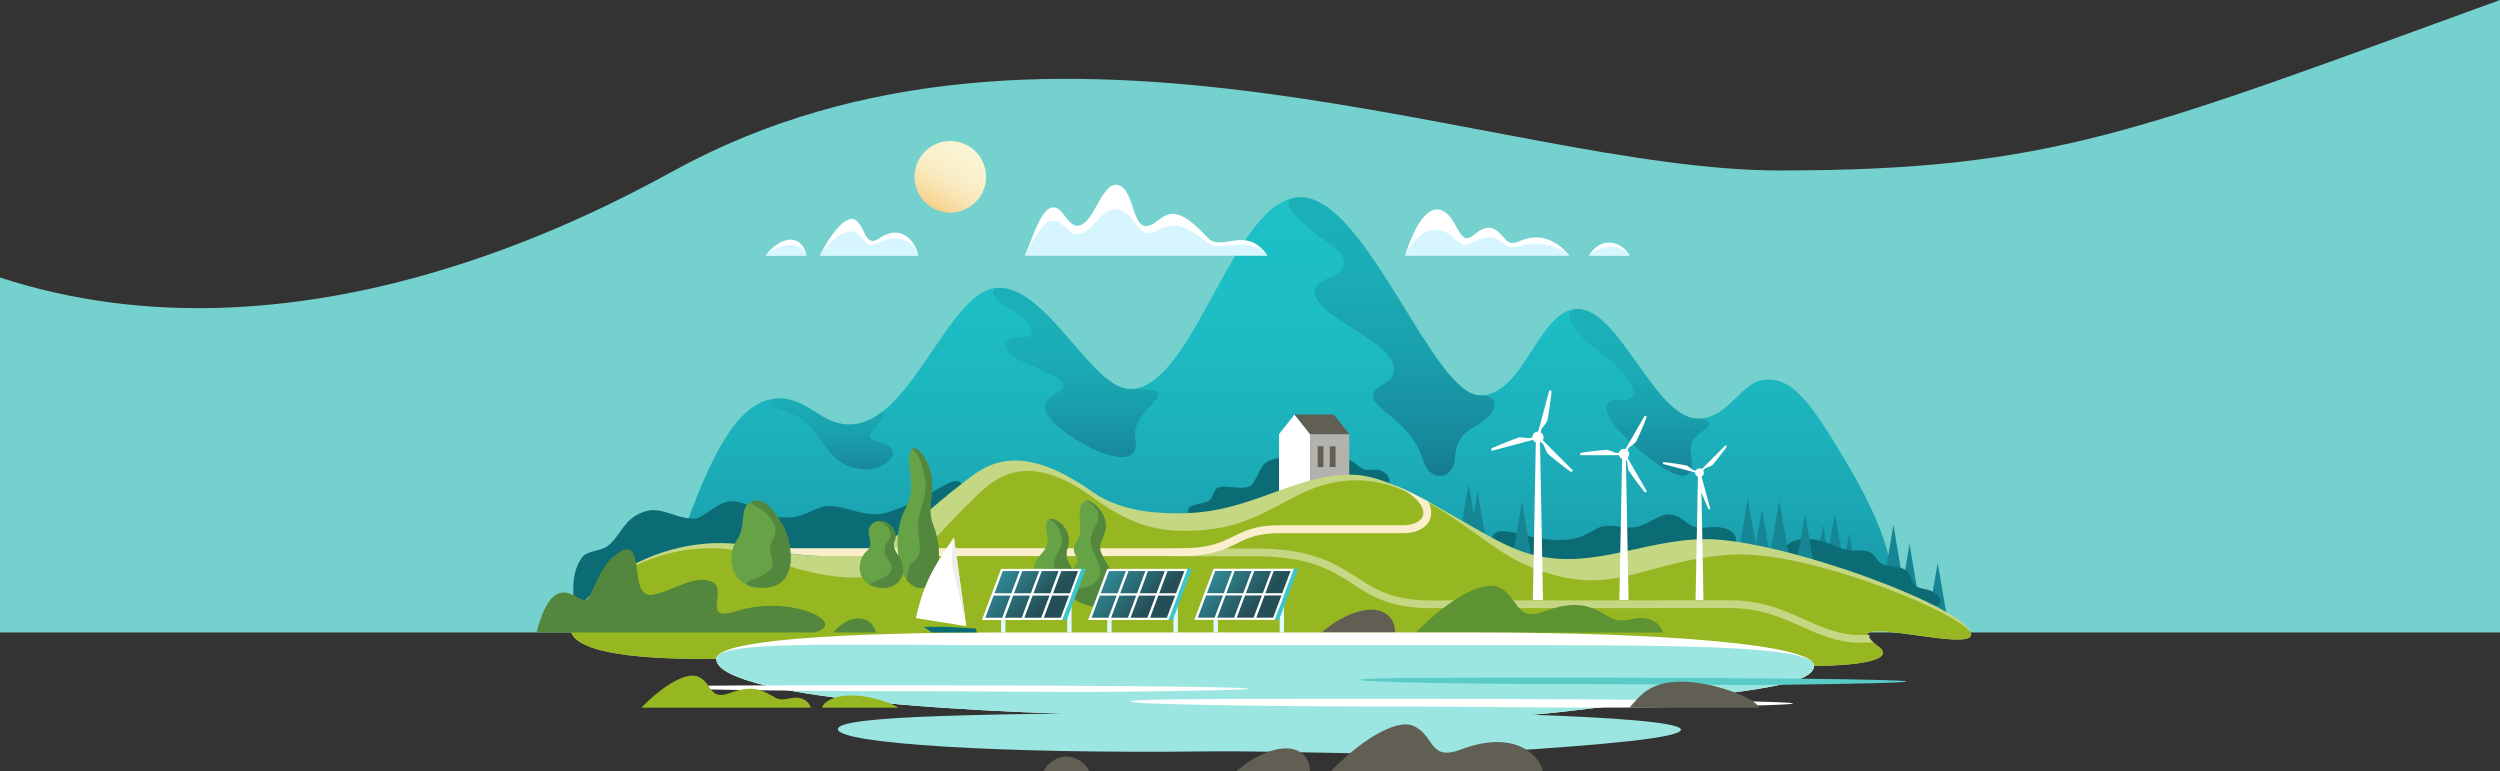 <svg xmlns="http://www.w3.org/2000/svg" xmlns:xlink="http://www.w3.org/1999/xlink" id="&#xD1;&#xEB;&#xEE;&#xE9;_1" x="0px" y="0px" viewBox="0 0 2683.9 827.9" style="enable-background:new 0 0 2683.9 827.9;" xml:space="preserve"><rect x="0" y="0" width="2683.9" height="827.9" fill="#333333" stroke="none"/><style type="text/css">	.st0{fill:#75D1CE;}	.st1{fill:url(#SVGID_1_);}	.st2{fill:#168594;}	.st3{fill:#0C6C75;}	.st4{fill:url(#SVGID_00000034812281112798681870000017390953914102387342_);}	.st5{fill:#FFFFFF;}	.st6{fill:#B3B2AD;}	.st7{fill:#615F54;}	.st8{fill:#D6F5FF;}	.st9{fill:url(#SVGID_00000104684868918159123090000007847794708431533222_);}	.st10{fill:#C4D783;}	.st11{fill:url(#SVGID_00000131366128771708819010000001251719705113206714_);}	.st12{fill:url(#SVGID_00000029741282708655218550000008177356659421688250_);}	.st13{fill:#96B721;}	.st14{fill-rule:evenodd;clip-rule:evenodd;fill:#FFFFFF;}	.st15{fill:#52873D;}	.st16{fill:#5D9333;}	.st17{fill:#9CE6E1;}	.st18{fill:#5ACCC8;}	.st19{fill:none;}	.st20{fill:#FAEECD;}	.st21{fill:#66A347;}	.st22{fill:url(#SVGID_00000016777424887085948410000009581089200516708513_);}	.st23{fill:#E0F8FF;}	.st24{fill:#3AC5D1;}	.st25{fill:url(#SVGID_00000028284197734825209160000007534873720123806359_);}	.st26{fill:url(#SVGID_00000174591822303040338280000008790787290966283944_);}	.st27{fill:url(#SVGID_00000174570265337021561790000017239164518552215969_);}	.st28{fill:url(#SVGID_00000106124889127776335840000017399519228668891534_);}	.st29{fill:url(#SVGID_00000143580215987372283420000001996679847184031875_);}	.st30{fill:url(#SVGID_00000021834327353866137700000015142476986797286831_);}	.st31{fill:url(#SVGID_00000049909156474318829160000017919512321649400484_);}	.st32{fill:url(#SVGID_00000003074272384811253540000018133839899084548537_);}	.st33{fill:url(#SVGID_00000119821293507162935300000007008535076214360238_);}	.st34{fill:url(#SVGID_00000038383401474259240120000015187356637621369260_);}	.st35{fill:url(#SVGID_00000146487910557268428400000007817670680298886563_);}	.st36{fill:url(#SVGID_00000093177188929846692680000011942651683749391005_);}	.st37{fill:url(#SVGID_00000052821500304437834890000018272628246816938931_);}	.st38{fill:url(#SVGID_00000020382892505071025460000003906056230077055913_);}	.st39{fill:url(#SVGID_00000015356522688307735270000006853299328019700394_);}	.st40{fill:url(#SVGID_00000098203060633892331730000016296229983106618500_);}	.st41{fill:url(#SVGID_00000176027801599956821560000011130077951772156863_);}	.st42{fill:url(#SVGID_00000103950143134289161880000001592850251281982090_);}	.st43{fill:url(#SVGID_00000170977757650626832930000001012537472676503975_);}	.st44{fill:url(#SVGID_00000034782911087258823100000013735315478196325278_);}	.st45{fill:url(#SVGID_00000146491912474560846580000007122486618674170285_);}	.st46{fill:url(#SVGID_00000119807157730536468020000017601370517724062607_);}	.st47{fill:url(#SVGID_00000114785445580415948380000002791869844164010625_);}	.st48{fill:url(#SVGID_00000141421048550143700390000008525639431902102162_);}	.st49{fill:#EDEDED;}</style><path class="st0" d="M1910.2,183c-299,0-781.4-221.3-1186.3,0C634.1,232.1,317.1,401.4,0,297.9V679h2683.9V0 C2295.8,141,2202.2,183,1910.2,183z"></path><linearGradient id="SVGID_1_" gradientUnits="userSpaceOnUse" x1="1376.688" y1="669.03" x2="1376.688" y2="211.833">	<stop offset="0" style="stop-color:#1991A3"></stop>	<stop offset="0.123" style="stop-color:#1A9CAB"></stop>	<stop offset="0.421" style="stop-color:#1CB0BB"></stop>	<stop offset="0.716" style="stop-color:#1DBDC4"></stop>	<stop offset="1" style="stop-color:#1DC1C7"></stop></linearGradient><path class="st1" d="M1693.6,331.8c-42,0-57,92.7-104.7,92.7c-50.7,0-122.2-212.7-192.5-212.7c-72.9,0-113.9,205.9-183.5,205.9 c-40.4,0-88-108.7-140.8-108.7c-53.6,0-93.1,146.8-160.3,146.8c-30.6,0-43.9-28-75.5-28c-43.6,0-73.8,60.6-106.2,154.4 c-22.9,66.3,19.2,86.8,84,86.8c84,0,889.3-3,1060.3-3c107.8,0,161.5-23,154.6-61.5c-6.6-36.9-30.6-80.6-44.4-104.1 c-39.4-67.2-59-93-86.4-93c-30.3,0-40.2,42-75.6,42C1776.6,449.4,1738.8,331.8,1693.6,331.8z"></path><polygon class="st2" points="2032.7,563.1 2022.2,625.9 2043.1,625.9 "></polygon><polygon class="st2" points="1957.2,563.5 1947.5,618.9 1966.8,618.9 "></polygon><polygon class="st2" points="2050,583.8 2039.5,646.6 2060.5,646.6 "></polygon><polygon class="st2" points="2080.2,604.5 2070.5,660 2089.8,660 "></polygon><polygon class="st2" points="1969.8,552.2 1957.2,622.1 1982.4,622.1 "></polygon><polygon class="st2" points="1985.2,572 1975.5,627.5 1994.8,627.5 "></polygon><polygon class="st2" points="1576.6,520.2 1567.8,571.3 1585.5,571.3 "></polygon><polygon class="st2" points="1586.3,528.1 1576.6,583.6 1595.9,583.6 "></polygon><polygon class="st2" points="1876.4,535.7 1866.7,591.2 1886,591.2 "></polygon><polygon class="st2" points="1891.6,547.1 1881.9,602.5 1901.2,602.5 "></polygon><path class="st3" d="M2078.2,650.8c-9.6,2.6-30.1-6-68-20.6c-37.9-14.6-99.9-23.9-95.9-38.5c2.7-9.6,20.5-21.6,57.7-4.7 c12.3,5.6,23.8,3.7,28.1,4.1c15.2,1.7,13.2,11.5,20.2,14.2c11.7,4.5,18.8,2.3,24.9,6.4c9.7,6.4,3.5,17.8,20.4,20.5 C2082,634.9,2088.7,647.9,2078.2,650.8z"></path><path class="st3" d="M1863.8,581.5c-0.9,12-37.8,7.9-65.2,11.8c-20.8,3-76.9,20.7-105.6,18.8c-59.1-3.9-95.8-24.1-91.3-35.1 c7.8-18.8,42.5,8,84.7,1.8c17.8-2.6,24.8-11.7,34.1-13.7c13.4-2.8,24.2,3.8,38.8,0c8.2-2.2,25.2-13.9,32.7-12.9 c19.7,2.4,17.4,16.5,39.7,14.1C1857.6,563.5,1864.4,573.2,1863.8,581.5z"></path><polygon class="st2" points="1633.9,538.7 1624.5,594.1 1643.3,594.1 "></polygon><polygon class="st2" points="1910.2,537.8 1900.5,593.3 1919.8,593.3 "></polygon><polygon class="st2" points="1937.9,552.2 1928.2,607.7 1947.5,607.7 "></polygon><linearGradient id="SVGID_00000182506110335273952400000002687791084995936151_" gradientUnits="userSpaceOnUse" x1="1493.998" y1="521.173" x2="1493.998" y2="222.033">	<stop offset="0" style="stop-color:#15788F"></stop>	<stop offset="0.19" style="stop-color:#178B9D"></stop>	<stop offset="0.465" style="stop-color:#199FAC"></stop>	<stop offset="0.737" style="stop-color:#1BACB5"></stop>	<stop offset="1" style="stop-color:#1BB0B8"></stop></linearGradient><path style="fill:url(#SVGID_00000182506110335273952400000002687791084995936151_);" d="M1588.9,424.6 c-50.7,0-122.2-212.7-192.5-212.7c-34.1,0,5.5,31.8,37.5,55.2c13.4,9.8,12.4,24.9-6.8,31.2c-25,8.2-18.8,25.8,9.5,44 c32.4,20.8,62.3,38,59.9,55.6c-2.4,17.2-21.1,12.8-22.3,27.6c-1.1,13.6,40.3,26.4,53.2,67.6c8.4,26.9,33,20.8,34.4,0 c0.9-13.5,3.8-25.7,22.7-36C1606.3,445.1,1614.3,424.6,1588.9,424.6z"></path><path class="st3" d="M1491.6,518.6c-2.3,9.3-28.6-0.9-62,2.7c-32.8,3.6-52.7,17.9-81.6,25.4c-33.3,8.6-71.9,13.2-72.8,4.1 c-1-10.4,12.5-8.5,21.5-12.5c6.7-3,4.7-14,13-15.4c9.8-1.8,25.1,3.6,32.6-1.4c7.1-4.7,9.5-21.2,18.3-25.9c16.6-8.9,29.7,0.8,40.2,1 c17.3,0.5,31.1-6.7,45.4-3.5c8.1,1.8,12.7,9.4,19.3,11.1c4.5,1.2,10.3-1,16,0.6C1488.2,506.6,1492.9,513.3,1491.6,518.6z"></path><g>	<polygon class="st5" points="1406.5,529.9 1373.1,529.9 1373.1,466.1 1389.8,445 1406.5,466.1  "></polygon>	<rect x="1406.5" y="466.1" class="st6" width="42" height="63.8"></rect>	<polygon class="st7" points="1389.8,445 1431.8,445 1448.6,466.1 1406.5,466.1  "></polygon>	<rect x="1414.6" y="479.1" class="st7" width="6.2" height="22.3"></rect>	<rect x="1427.6" y="479.1" class="st7" width="6.2" height="22.3"></rect></g><path class="st5" d="M1684.8,274.3c-6.3-7.9-19.7-20.1-36.9-19.4c-14.1,0.6-17.8,6.6-25.3,5.9c-10.5-1-15.6-30-40.8-8.3 c-14.4,12.4-16.2-13.5-29.2-23.8c-19.7-15.6-35.9,19.3-44.1,45.5H1684.8z"></path><path class="st8" d="M1684.8,274.3c-6.3-5.2-19.7-13.3-36.9-12.8c-14.1,0.4-17.8,4.4-25.3,3.9c-10.5-0.6-15.6-19.8-40.8-5.5 c-14.4,8.2-16.2-3.6-29.2-10.3c-19.7-10.3-35.9,7.4-44.1,24.7H1684.8z"></path><linearGradient id="SVGID_00000039107332216357224190000011312219844027206308_" gradientUnits="userSpaceOnUse" x1="1759.644" y1="528.434" x2="1759.644" y2="349.433">	<stop offset="0" style="stop-color:#15788F"></stop>	<stop offset="0.19" style="stop-color:#178B9D"></stop>	<stop offset="0.465" style="stop-color:#199FAC"></stop>	<stop offset="0.737" style="stop-color:#1BACB5"></stop>	<stop offset="1" style="stop-color:#1BB0B8"></stop></linearGradient><path style="fill:url(#SVGID_00000039107332216357224190000011312219844027206308_);" d="M1693.6,331.8c-18.8,0-5.6,24.4,18.5,42 c39.4,28.8,55.2,57.2,28.9,55.6c-39.6-2.3-0.4,40.4,32.8,64.9c38.1,28,45.9,17.2,41.4-8.8c-2.3-13.3,9.2-20.1,15.7-24.9 c6.2-4.6,5.7-11.2-8.3-11.2C1776.6,449.4,1738.8,331.8,1693.6,331.8z"></path><path class="st5" d="M1360.6,274.3c-22.5-33.4-49.3-3.1-64-19c-31.6-34.2-41.5-27.8-55.5-17.2c-27.3,20.9-20.6-34.2-40.7-39.4 c-15.7-4.1-24.1,32.7-37.3,41.4c-17,11.2-20.4-22.7-35.7-16.7c-11.7,4.6-22.1,40.7-27,50.8H1360.6z"></path><path class="st5" d="M985.7,274.3c-0.9-8.5-14-37.1-42.2-18.2c-15.1,10.1-13.7-11.7-24.9-19.8c-10-7.2-27.7,16.1-38.4,38H985.7z"></path><path class="st3" d="M1032.4,519.4c8.7,10.7-48.3,66.6-105.3,82.7c-44.4,12.5-104.1,2.4-143.1,2.4c-89.1,0-162.4,74.2-165.9,54.9 c-3.6-20-5.5-45.6,7.3-61.6c5.3-6.6,19.2-6,26.8-11.5c11.3-8.1,15.8-23.8,29.8-32.5c24.6-15.3,39.2,3,62.7,3 c9.7,0,21-13.4,33.3-17.4c20.4-6.6,39.9,14.5,57,15.8c22.2,1.7,25.2-2,43.4-9.6c22-9.2,47.2,12.6,73.2,4.8 C1002.1,535.3,1022.4,507.2,1032.4,519.4z"></path><path class="st10" d="M1831.5,578.8c82.2,0,284.6,74.7,284.6,102.5c0,20.2-153.8-26.6-99.8,12.6c18.8,13.7-16.4,20.9-68.9,20.9 c-217.5,0-978.7-7.3-1178.5-7.3c-40.8,0-156.6,0.6-156.6-33.6c0-29.4,92.5-111.6,203.2-86c128.7,29.8,152-19.2,216.8-68.4 c22.2-16.9,56.4-50.8,140.2,8.3c33.7,23.8,77.1,23.2,95,23.2c74.6,0,119.6-41.4,183.2-41.4c51.2,0,128.1,60.4,176.7,80 C1700.2,618.6,1759.2,578.8,1831.5,578.8z"></path><linearGradient id="SVGID_00000127017952163628463340000011238391776463911596_" gradientUnits="userSpaceOnUse" x1="1154.914" y1="518.292" x2="1154.914" y2="336.63">	<stop offset="0" style="stop-color:#15788F"></stop>	<stop offset="0.19" style="stop-color:#178B9D"></stop>	<stop offset="0.465" style="stop-color:#199FAC"></stop>	<stop offset="0.737" style="stop-color:#1BACB5"></stop>	<stop offset="1" style="stop-color:#1BB0B8"></stop></linearGradient><path style="fill:url(#SVGID_00000127017952163628463340000011238391776463911596_);" d="M1213,417.7c-40.4,0-88-108.7-140.8-108.7 c-11.1,0-7.3,10.7,9.3,20.6c21.6,12.8,39.1,32.6,12.8,32.6c-20.8,0-15.1,15.2-5.8,20.8c21.9,13.3,55.9,21.2,53,32.5 c-2.2,8.7-37.2,12.3-8.2,39.9c28.2,26.8,92.5,54.9,85.6,16.3C1212.2,434.9,1282.6,417.7,1213,417.7z"></path><linearGradient id="SVGID_00000152227503080509479290000005436669523863300528_" gradientUnits="userSpaceOnUse" x1="892.522" y1="522.757" x2="892.522" y2="403.067">	<stop offset="0" style="stop-color:#15788F"></stop>	<stop offset="0.19" style="stop-color:#178B9D"></stop>	<stop offset="0.465" style="stop-color:#199FAC"></stop>	<stop offset="0.737" style="stop-color:#1BACB5"></stop>	<stop offset="1" style="stop-color:#1BB0B8"></stop></linearGradient><path style="fill:url(#SVGID_00000152227503080509479290000005436669523863300528_);" d="M922.2,503.4c-26.7-4.5-32.9-21-49.9-42.6 c-21.5-27.3-57.2-18.6-42.2-32.6c2.1-0.3,4.2-0.4,6.3-0.4c31.6,0,44.9,28,75.5,28c12.6,0,24.2-5.2,35.1-13.5c0,0,0,0,0,0 c13.1,3.8-28.1,26.6-6.4,31.2C978.1,481.2,949.4,508,922.2,503.4z"></path><path class="st8" d="M1360.6,274.3c-22.5-24.2-49.3-2.2-64-13.8c-31.6-24.8-41.2-19.6-55.5-12.4c-21.2,10.7-20.6-19.4-40.7-23.2 c-15.7-3-24.1,18.4-37.3,24.7c-17,8.1-20.4-16.5-35.7-12.1c-11.7,3.3-22.1,29.5-27,36.8H1360.6z"></path><path class="st8" d="M985.7,274.3c-0.9-6.3-14-27.8-42.2-13.6c-15.1,7.6-13.7-5-24.9-11.1c-10-5.4-27.7,8.3-38.4,24.7H985.7z"></path><path class="st5" d="M865.7,274.3c-1.1-8.4-7.1-17-17-17c-9.9,0-20.8,8.6-26.6,17H865.7z"></path><path class="st8" d="M865.7,274.3c-1.1-5.5-7.1-11.2-17-11.2c-9.9,0-20.8,5.6-26.6,11.2H865.7z"></path><path class="st5" d="M1419.1,698c0,0.9-38.6,1.6-95.2,2.3c-45.2,0.5-103.5-0.4-149.7-0.4c-104,0-188.4-1.3-188.4-3 c0-1.7,84.7-1.5,188.7-1.5C1278.6,695.3,1419.1,696.3,1419.1,698z"></path><path class="st5" d="M1749.4,274.3c-3.5-6.9-12-13.9-21.8-13.9s-18.2,7-21.5,13.9H1749.4z"></path><path class="st8" d="M1749.4,274.3c-2.7-4.5-10.3-9.2-20.1-9.2c-9.8,0-19,4.6-23.2,9.2H1749.4z"></path><path class="st13" d="M1860,595.4c84.3-4.9,256.1,67.7,256.1,85.8c0,20.2-153.8-26.6-99.8,12.6c18.8,13.7-16.4,20.9-68.9,20.9 c-217.5,0-978.7-7.3-1178.5-7.3c-40.8,0-156.6,0.6-156.6-33.6c0-29.4,99.5-114.1,206.3-75.3c147.4,53.6,163.8-3.1,222.8-59.4 c20.2-19.3,54.3-62.2,132.8-4.4c45.6,33.6,78.3,37.4,116.5,34.4c74.3-5.8,97.3-51,160.9-53.4c72.7-2.7,134.7,67,182.3,88.8 C1729.4,648.3,1760.7,601.2,1860,595.4z"></path><path class="st14" d="M1602.4,483.8l43.3-11.6c0.7,1.3,1.8,2.2,3.1,2.8l-3.2,169.3h10.9l-3.2-169.3c0.3-0.1,0.7-0.3,1-0.5l2.7,2.7 c1.5,3,3.1,8.3,4.8,10c1.8,1.8,16.3,13.5,23.5,18.6c1.1,0.8,2.1,1,2.6,0.4c0.5-0.5,0.5-1.4,0-1.9l-31.7-31.7c0.6-0.9,0.9-2,0.9-3.2 c0-2.3-1.3-4.3-3.2-5.3l1-3.6c1.9-2.8,5.7-6.9,6.3-9.2c0.7-2.5,3.5-20.8,4.4-29.7c0.1-1.4-0.2-2.3-1-2.5c-0.7-0.2-1.4,0.2-1.6,0.9 l-11.6,43.3c-0.1,0-0.1,0-0.2,0c-3.3,0-6,2.7-6,6c0,0.1,0,0.1,0,0.2l-3.6,1c-3.4-0.2-8.8-1.5-11.1-0.8c-2.5,0.7-19.8,7.4-27.9,11 c-1.3,0.6-1.9,1.3-1.7,2.1C1601,483.6,1601.7,484,1602.4,483.8z"></path><path class="st14" d="M1697.3,488.7h40.8c0.4,1.8,1.6,3.2,3.3,3.9l-2.9,151.7h9.9l-2.9-150.8l1.3,2.2c0.6,3,0.8,8.1,1.9,9.9 c1.2,2,11.1,15.6,16.3,21.9c0.8,1,1.6,1.3,2.2,1c0.6-0.3,0.8-1.1,0.4-1.7l-20.4-35.3c1.1-1,1.8-2.4,1.8-4c0-1.6-0.7-3-1.8-4l1.7-3 c2.3-2,6.6-4.7,7.7-6.6c1.2-2,8-17.5,10.8-25c0.4-1.2,0.4-2-0.3-2.4c-0.6-0.3-1.3-0.1-1.7,0.4l-20.4,35.3c-0.5-0.2-1-0.3-1.6-0.3 c-2.6,0-4.8,1.8-5.3,4.3h-3.4c-2.9-1-7.4-3.3-9.5-3.3c-2.4,0-19.1,1.8-27.1,3.1c-1.2,0.2-1.9,0.7-1.9,1.4 C1696.1,488.2,1696.6,488.7,1697.3,488.7z"></path><path class="st14" d="M1785.8,498.2l34,9c0,0.1,0,0.1,0,0.2c0,2,1.2,3.7,3,4.4l-2.5,132.6h8.5l-2.2-115.9c1.9,5.1,5,12.7,7,17.1 c0.5,1,1,1.5,1.6,1.3c0.6-0.2,0.9-0.7,0.7-1.3l-9.2-34c1.5-0.8,2.5-2.3,2.5-4.1c0-0.9-0.3-1.8-0.7-2.5l2.1-2.1 c2.4-1.2,6.5-2.5,7.9-3.8c1.4-1.4,10.5-12.8,14.6-18.5c0.6-0.9,0.7-1.6,0.3-2c-0.4-0.4-1.1-0.4-1.5,0l-24.8,24.9 c-0.7-0.5-1.6-0.7-2.5-0.7c-1.8,0-3.4,1-4.2,2.5l-2.9-0.8c-2.2-1.4-5.4-4.4-7.2-4.9c-2-0.5-16.3-2.7-23.3-3.4 c-1.1-0.1-1.8,0.2-1.9,0.8C1784.9,497.4,1785.2,498,1785.8,498.2z"></path><path class="st15" d="M874.3,679c38.1-10.1-25.9-41.2-83.2-23c-45.5,14.4,1.1-33.1-37.1-33.5c-15.6-0.2-31.6,10.9-51.9,15.8 c-30.6,7.4-5.2-69.9-41-42.9c-15.8,11.9-21.5,32.8-29.2,46.4c-7.9,14-35.5-40.6-55.9,37.2H874.3z"></path><path class="st15" d="M940.6,679c-1.7-7.5-8.5-15.1-18.9-15.1c-10.4,0-21.3,7.6-26.9,15.1H940.6z"></path><g>	<path class="st10" d="M2011.3,689.9c-3.8,0-10,0-14.8,0c-24,0-42.7-8.4-62.5-17.3c-21.7-9.7-44.2-19.8-76.1-19.8  c-140.4,0-303.4,0.1-321.6,0.1h-0.5c-43.3,0-63-12.7-83.8-26.1c-22.6-14.6-46-29.6-104.2-29.6h-88.5v-8.4h88.5  c60.7,0,86.3,16.5,108.8,31c19.8,12.8,38.5,24.8,79.2,24.8h0.5c18.1,0,181.2-0.1,321.6-0.1c33.7,0,58,10.9,79.5,20.6  c19,8.5,36.9,16.6,59.1,16.6h10.9C2005.9,683.1,2006.9,685.8,2011.3,689.9z"></path></g><path class="st16" d="M1785.2,679c-0.1-2.1-4.2-12.6-17.8-15.1c-13.1-2.5-24.9,6.2-37.2-0.2c-14.6-7.5-30.7-23-70.7-7.8 c-34.1,12.9-27.6-15-50.5-25.3c-20.5-9.2-62.2,20.5-88.8,48.5H1785.2z"></path><path class="st7" d="M1497.7,679c0.5-12.1-7.8-24.5-25.6-24.5c-17.8,0-40,12.4-53.1,24.5H1497.7z"></path><path class="st5" d="M1947.5,714.7c0,26-114.6,30.5-263.4,48.7c-118.9,14.5-264.9,5.2-386.5,5.2c-273.9,0-528.6-21.6-528.6-61.2 c0-19.8,128.1-28.4,307.8-28.4c68.8,0,402,0,507,0C1784,679,1947.5,691.8,1947.5,714.7z"></path><path class="st17" d="M1804.6,783.3c0.1,8.7-80.5,16.2-198.5,23.7c-94.3,5.9-216.3-1.4-312.8-0.3c-217.3,2.5-393.6-8.2-393.8-23.9 c-0.2-15.7,176.7-16.1,394-18.6C1510.9,761.6,1804.4,767.6,1804.6,783.3z"></path><path class="st17" d="M1947.5,714.7c0,26-114.6,30.5-263.4,48.7c-118.9,14.5-264.9,5.2-386.5,5.2c-273.9,0-528.6-21.6-528.6-61.2 c0-19.8,128.1-14.8,307.8-14.8c68.8,0,402,0,507,0C1784,692.6,1947.5,691.8,1947.5,714.7z"></path><path class="st7" d="M1656.1,827.9c-0.7-10.8-24.2-47.3-88-23.2c-34.1,12.9-27.6-15-50.5-25.3c-20.5-9.2-62.2,20.5-88.8,48.5H1656.1 z"></path><path class="st7" d="M1406.2,827.9c0.5-12.1-7.8-24.5-25.6-24.5c-17.8,0-40,12.4-53.1,24.5H1406.2z"></path><path class="st5" d="M1924.9,755.2c0,1.7-63.4,3-156.3,4.2c-74.2,1-170.1-0.8-245.9-0.8c-170.9,0-309.4-2.5-309.4-5.6 c0-3.1,139.1-2.8,310-2.8S1924.9,752.2,1924.9,755.2z"></path><path class="st7" d="M1169.6,827.9c-3.9-7.8-13.5-15.7-24.7-15.7c-11.2,0-20.8,7.9-24.7,15.7H1169.6z"></path><path class="st5" d="M1340,739.4c0,1.3-55.7,2.3-137.4,3.2c-65.2,0.7-149.5-0.6-216.2-0.6c-150.2,0-272-1.9-272-4.2 c0-2.3,122.3-2.1,272.5-2.1S1340,737.1,1340,739.4z"></path><path class="st18" d="M2046.8,731.6c0,1.4-52.3,2.5-128.9,3.5c-61.2,0.8-140.2-0.6-202.8-0.6c-140.9,0-255.2-2.1-255.2-4.7 c0-2.6,114.7-2.3,255.6-2.3S2046.8,729.1,2046.8,731.6z"></path><path class="st7" d="M1888.5,759.7c-4-10.5-49.6-27.9-83.2-27.9c-33.6,0-44,14.1-55.9,27.9H1888.5z"></path><path class="st13" d="M870.4,759.7c-0.1-1.4-2.9-8.6-12.2-10.4c-9-1.7-17.1,4.2-25.5-0.1c-10-5.2-21.1-15.8-48.5-5.4 c-23.4,8.9-18.9-10.3-34.7-17.4c-14.1-6.3-42.7,14.1-60.9,33.3H870.4z"></path><polygon class="st19" points="1087.7,637.2 1169.8,637.2 1138.3,611.6 1119.2,662.9 "></polygon><path class="st20" d="M1533.2,538.3c-11.8-6.4-23.3-12.2-34.7-17l-0.2,0.3c24,10.9,31.1,23.9,29.6,31c-1.4,6.7-10.1,11.3-21.1,11.3 h-133.8c-24.6,0-37,6.1-49,12c-12.7,6.2-25.8,12.7-55.4,12.7h-0.8c-10.3,0-125.7-0.1-238.4-0.1c-34.1,0-67.9,0-98.6,0h-55.1 c-20.8,0-38.1,0-50.2,0c-0.9,0-3.4,0-7,0c24.8,5.6,45.6,8.2,63.5,8.4c110.4,0,285.4,0.1,385.7,0.1h0.8c31.5,0,45.6-6.9,59.1-13.5 c11.6-5.7,22.6-11.1,45.3-11.1h133.8c15.2,0,27.5-7.1,29.3-18C1537,549.9,1536.6,544.5,1533.2,538.3z"></path><g>	<path class="st21" d="M1147.7,604.6c-3.2-4.9-3.4-10-1.9-15c2.6-8.9,3.1-17.8-6-26.7c-4.6-4.6-12.4-9-16-3  c-2.3,3.8,1,13.7,0.9,20.9c-0.1,6.5-5,11.9-8.2,15.5c-11.5,12.9-11.2,43.1,13.1,47.2C1145.3,646.1,1162.5,627.6,1147.7,604.6z"></path>	<path class="st15" d="M1147.7,604.6c-3.2-4.9-3.4-10-1.9-15c2.6-8.9,3.1-17.8-6-26.7c-3.9-3.8-9.9-7.5-13.9-5.1  c7.8,1.8,12.5,11.3,14.3,20.6c1.3,6.8-5.5,14.8-8.1,22.9c-3.3,10.2,7.5,21.6-6.6,26.2c-4.3,1.4-6.7,6.2-6.9,11.4  c2.9,2.2,6.6,3.9,11,4.6C1145.3,646.1,1162.5,627.6,1147.7,604.6z"></path></g><g>	<path class="st21" d="M1187.1,567c1.9-16.8-15.9-31.3-21.2-29.4c-7.5,2.7-7.3,13-6.6,23.5c0.4,5.4,1.3,10.2-0.9,15.2  c-2,4.5-5.5,8.5-5.6,13.8c-0.1,4.7,5.4,9.6,3.1,14c-1.9,3.7-6.2,9.2-8.2,13.2c-3.5,7.4-4.6,15.7,2,22.5c12.4,12.8,44.2,18.5,47-2.9  c1.5-11.8-3.7-24.1-9.9-34.5c-2.9-4.9-6.4-10.1-5.9-15.8C1181.6,580.2,1186.4,573.2,1187.1,567z"></path>	<path class="st15" d="M1186.9,602.5c-3-4.9-6.4-10.1-5.9-15.8c0.6-6.4,5.4-13.5,6.1-19.7c1.9-16.8-15.7-31.1-21.1-29.4  c4.6,1.8,17.4,9.7,12,23.2c-2,5.1-5.2,8.1-6.9,17.4c-2.4,12.6,14.7,27.9,9.1,41.2c-6.8,16.2-33.2,8.7-30.4,20.5  c12.4,12.8,44.2,18.5,47-2.9C1198.3,625.2,1193.1,612.9,1186.9,602.5z"></path></g><g>	<path class="st21" d="M1001.8,563.6c-3.3-8.5-3.6-17.2-2.3-25.9c2.3-15.4,2.6-30.8-6.7-46.2c-4.8-7.9-12.7-15.6-16.1-5.1  c-2.2,6.6,1.4,23.7,1.5,36.1c0.1,11.2-4.6,20.6-7.8,26.8c-11.2,22.4-10,74.6,14.4,81.6C1000.6,635.5,1017.3,603.5,1001.8,563.6z"></path>	<path class="st15" d="M1001.8,563.6c-3.3-8.5-3.6-17.2-2.3-25.9c2.3-15.4,2.6-30.8-6.7-46.2c-4-6.6-10.2-13.1-14.1-8.9  c7.9,3.2,12.8,19.5,14.9,35.6c1.5,11.8-5.1,25.6-7.5,39.7c-3,17.6,8.1,37.4-5.8,45.3c-4.3,2.4-6.5,10.7-6.6,19.7  c3,3.9,6.7,6.7,11.1,8C1000.6,635.5,1017.3,603.5,1001.8,563.6z"></path></g><path class="st13" d="M964.7,759.7c-11.3-6.5-32.1-13.1-50.7-13.1c-18.6,0-29.7,6.6-31.5,13.1H964.7z"></path><linearGradient id="SVGID_00000130620406506799915590000002125067292925017482_" gradientUnits="userSpaceOnUse" x1="7835.364" y1="156.572" x2="7873.769" y2="223.09" gradientTransform="matrix(-1 0 0 1 8874.76 0)">	<stop offset="0" style="stop-color:#FAF4D2"></stop>	<stop offset="0.271" style="stop-color:#FAF2CF"></stop>	<stop offset="0.489" style="stop-color:#F9EDC5"></stop>	<stop offset="0.688" style="stop-color:#F9E5B4"></stop>	<stop offset="0.875" style="stop-color:#F8D99C"></stop>	<stop offset="1" style="stop-color:#F7CF88"></stop></linearGradient><circle style="fill:url(#SVGID_00000130620406506799915590000002125067292925017482_);" cx="1020.2" cy="189.8" r="38.4"></circle><g>	<path class="st21" d="M963.1,594.5c-3.4-4.6-4.7-9.7-2.6-14.1c5.9-12.3-14.9-30.4-26.3-15.8c-5.8,7.5,5.6,19.1-3.3,26.6  c-11.9,10-13.6,37.8,15.9,39.9C962.8,632.4,979,616.2,963.1,594.5z"></path>	<path class="st15" d="M963.1,594.5c-3.4-4.6-4.7-9.7-2.6-14.1c4.5-9.5-6.8-22.4-17.4-21.1c4.1,2.2,10.1,5.2,12,9.7  c4.1,9.8-5.6,12.8-5.4,20.9c0.3,12.2,10.7,14.3,6.5,23.7c-3.1,7.1-19.8,10.5-23,13.9c3.5,2,8,3.3,13.6,3.7  C962.8,632.4,979,616.2,963.1,594.5z"></path></g><g>	<path class="st21" d="M840.3,564c-9.4-16.3-21.2-33.5-36.7-23.5c-8.9,5.8-3,25.7-12.4,39.1c-12.8,18.4-6.4,51.6,26.7,51.6  C862.1,631.2,848.3,577.7,840.3,564z"></path>	<path class="st15" d="M840.4,563.9c-9-15.5-20.1-31.8-34.5-24.8c0,0.1,0.1,0.1,0.1,0.2c3.6,5.7,13.5,5,22.6,19.3  c4,6.3,6.2,10.9,0.7,21.4c-7.2,13.6,3.9,22.8-1.4,30.1c-8.3,11.6-30.5,12.5-25.6,17.9c4.3,2,9.6,3.1,15.7,3.1  C862.1,631.2,848.3,577.7,840.4,563.9z"></path></g><g>	<g>		<g>			<rect x="1302.8" y="636.9" class="st23" width="4.7" height="42.1"></rect>			<rect x="1373.8" y="636.9" class="st23" width="4.7" height="42.1"></rect>		</g>		<g>			<g>				<polygon class="st5" points="1368.6,665.5 1282.2,665.5 1302.8,610.6 1389.2,610.6     "></polygon>				<polygon class="st24" points="1368.6,665.5 1373.1,665.5 1393.7,610.6 1389.2,610.6     "></polygon>			</g>		</g>	</g>	<g>					<linearGradient id="SVGID_00000056409537968233063970000001793322446116704656_" gradientUnits="userSpaceOnUse" x1="1341.732" y1="655.076" x2="1282.368" y2="599.98">			<stop offset="0" style="stop-color:#254F57"></stop>			<stop offset="1" style="stop-color:#35A5B3"></stop>		</linearGradient>		<polygon style="fill:url(#SVGID_00000056409537968233063970000001793322446116704656_);" points="1313.8,636.8 1295.7,636.8    1304.6,613 1322.7,613   "></polygon>					<linearGradient id="SVGID_00000099659079786753318630000005406200432588560042_" gradientUnits="userSpaceOnUse" x1="1351.758" y1="644.95" x2="1292.394" y2="589.854">			<stop offset="0" style="stop-color:#254F57"></stop>			<stop offset="1" style="stop-color:#35A5B3"></stop>		</linearGradient>		<polygon style="fill:url(#SVGID_00000099659079786753318630000005406200432588560042_);" points="1334.7,636.8 1316.6,636.8    1325.5,613 1343.6,613   "></polygon>					<linearGradient id="SVGID_00000021084613530652464980000005698554694454163358_" gradientUnits="userSpaceOnUse" x1="1361.783" y1="634.825" x2="1302.419" y2="579.729">			<stop offset="0" style="stop-color:#254F57"></stop>			<stop offset="1" style="stop-color:#35A5B3"></stop>		</linearGradient>		<polygon style="fill:url(#SVGID_00000021084613530652464980000005698554694454163358_);" points="1355.7,636.8 1337.6,636.8    1346.5,613 1364.6,613   "></polygon>					<linearGradient id="SVGID_00000093882523672771856830000012117024808718624435_" gradientUnits="userSpaceOnUse" x1="1371.808" y1="624.7" x2="1312.444" y2="569.604">			<stop offset="0" style="stop-color:#254F57"></stop>			<stop offset="1" style="stop-color:#35A5B3"></stop>		</linearGradient>		<polygon style="fill:url(#SVGID_00000093882523672771856830000012117024808718624435_);" points="1376.6,636.8 1358.5,636.8    1367.4,613 1385.5,613   "></polygon>					<linearGradient id="SVGID_00000119078875818899740030000000618556039688734602_" gradientUnits="userSpaceOnUse" x1="1324.299" y1="674.33" x2="1264.935" y2="619.234">			<stop offset="0" style="stop-color:#254F57"></stop>			<stop offset="1" style="stop-color:#35A5B3"></stop>		</linearGradient>		<polygon style="fill:url(#SVGID_00000119078875818899740030000000618556039688734602_);" points="1304,663.1 1285.9,663.1    1294.8,639.3 1312.9,639.3   "></polygon>					<linearGradient id="SVGID_00000103262780043585561790000000265491678765299886_" gradientUnits="userSpaceOnUse" x1="1334.325" y1="664.205" x2="1274.961" y2="609.109">			<stop offset="0" style="stop-color:#254F57"></stop>			<stop offset="1" style="stop-color:#35A5B3"></stop>		</linearGradient>		<polygon style="fill:url(#SVGID_00000103262780043585561790000000265491678765299886_);" points="1324.9,663.1 1306.8,663.1    1315.7,639.3 1333.8,639.3   "></polygon>					<linearGradient id="SVGID_00000115475890290390478120000002812379282875891110_" gradientUnits="userSpaceOnUse" x1="1344.348" y1="654.082" x2="1284.984" y2="598.986">			<stop offset="0" style="stop-color:#254F57"></stop>			<stop offset="1" style="stop-color:#35A5B3"></stop>		</linearGradient>		<polygon style="fill:url(#SVGID_00000115475890290390478120000002812379282875891110_);" points="1345.8,663.1 1327.7,663.1    1336.6,639.3 1354.7,639.3   "></polygon>					<linearGradient id="SVGID_00000015356945854787871760000017482989582886330002_" gradientUnits="userSpaceOnUse" x1="1354.373" y1="643.957" x2="1295.009" y2="588.861">			<stop offset="0" style="stop-color:#254F57"></stop>			<stop offset="1" style="stop-color:#35A5B3"></stop>		</linearGradient>		<polygon style="fill:url(#SVGID_00000015356945854787871760000017482989582886330002_);" points="1366.8,663.1 1348.7,663.1    1357.6,639.3 1375.7,639.3   "></polygon>	</g></g><g>	<g>		<g>			<rect x="1188.7" y="637" class="st23" width="4.7" height="42.1"></rect>			<rect x="1259.8" y="637" class="st23" width="4.7" height="42.1"></rect>		</g>		<g>			<g>				<polygon class="st5" points="1254.6,665.6 1168.2,665.6 1188.7,610.7 1275.1,610.7     "></polygon>				<polygon class="st24" points="1254.6,665.6 1259.1,665.6 1279.6,610.7 1275.1,610.7     "></polygon>			</g>		</g>	</g>	<g>					<linearGradient id="SVGID_00000107562599830261004830000003117747181406484373_" gradientUnits="userSpaceOnUse" x1="1227.707" y1="655.164" x2="1168.343" y2="600.068">			<stop offset="0" style="stop-color:#254F57"></stop>			<stop offset="1" style="stop-color:#35A5B3"></stop>		</linearGradient>		<polygon style="fill:url(#SVGID_00000107562599830261004830000003117747181406484373_);" points="1199.8,636.9 1181.7,636.9    1190.6,613.1 1208.7,613.1   "></polygon>					<linearGradient id="SVGID_00000083791478966824327870000002315482031153567911_" gradientUnits="userSpaceOnUse" x1="1237.732" y1="645.039" x2="1178.368" y2="589.943">			<stop offset="0" style="stop-color:#254F57"></stop>			<stop offset="1" style="stop-color:#35A5B3"></stop>		</linearGradient>		<polygon style="fill:url(#SVGID_00000083791478966824327870000002315482031153567911_);" points="1220.7,636.9 1202.6,636.9    1211.5,613.1 1229.6,613.1   "></polygon>					<linearGradient id="SVGID_00000170980094170389302890000007690265431617507499_" gradientUnits="userSpaceOnUse" x1="1247.758" y1="634.914" x2="1188.394" y2="579.818">			<stop offset="0" style="stop-color:#254F57"></stop>			<stop offset="1" style="stop-color:#35A5B3"></stop>		</linearGradient>		<polygon style="fill:url(#SVGID_00000170980094170389302890000007690265431617507499_);" points="1241.6,636.9 1223.6,636.9    1232.4,613.1 1250.5,613.1   "></polygon>					<linearGradient id="SVGID_00000016074525987921438610000000664784378870664334_" gradientUnits="userSpaceOnUse" x1="1257.783" y1="624.788" x2="1198.419" y2="569.692">			<stop offset="0" style="stop-color:#254F57"></stop>			<stop offset="1" style="stop-color:#35A5B3"></stop>		</linearGradient>		<polygon style="fill:url(#SVGID_00000016074525987921438610000000664784378870664334_);" points="1262.6,636.9 1244.5,636.9    1253.4,613.1 1271.5,613.1   "></polygon>					<linearGradient id="SVGID_00000107565243405886361290000010095323694244547744_" gradientUnits="userSpaceOnUse" x1="1210.274" y1="674.419" x2="1150.91" y2="619.323">			<stop offset="0" style="stop-color:#254F57"></stop>			<stop offset="1" style="stop-color:#35A5B3"></stop>		</linearGradient>		<polygon style="fill:url(#SVGID_00000107565243405886361290000010095323694244547744_);" points="1189.9,663.2 1171.9,663.2    1180.7,639.4 1198.8,639.4   "></polygon>					<linearGradient id="SVGID_00000149370094735132638240000003776754168534932636_" gradientUnits="userSpaceOnUse" x1="1220.3" y1="664.293" x2="1160.936" y2="609.197">			<stop offset="0" style="stop-color:#254F57"></stop>			<stop offset="1" style="stop-color:#35A5B3"></stop>		</linearGradient>		<polygon style="fill:url(#SVGID_00000149370094735132638240000003776754168534932636_);" points="1210.9,663.2 1192.8,663.2    1201.7,639.4 1219.8,639.4   "></polygon>					<linearGradient id="SVGID_00000036965117021689222500000015171453662043501209_" gradientUnits="userSpaceOnUse" x1="1230.322" y1="654.171" x2="1170.958" y2="599.075">			<stop offset="0" style="stop-color:#254F57"></stop>			<stop offset="1" style="stop-color:#35A5B3"></stop>		</linearGradient>		<polygon style="fill:url(#SVGID_00000036965117021689222500000015171453662043501209_);" points="1231.8,663.2 1213.7,663.2    1222.6,639.4 1240.7,639.4   "></polygon>					<linearGradient id="SVGID_00000118380829800231439210000002542814205412524218_" gradientUnits="userSpaceOnUse" x1="1240.348" y1="644.045" x2="1180.984" y2="588.949">			<stop offset="0" style="stop-color:#254F57"></stop>			<stop offset="1" style="stop-color:#35A5B3"></stop>		</linearGradient>		<polygon style="fill:url(#SVGID_00000118380829800231439210000002542814205412524218_);" points="1252.7,663.2 1234.7,663.2    1243.5,639.4 1261.6,639.4   "></polygon>	</g></g><g>	<g>		<g>			<rect x="1074.7" y="637" class="st23" width="4.7" height="42.1"></rect>			<rect x="1145.7" y="637" class="st23" width="4.7" height="42.1"></rect>		</g>		<g>			<g>				<polygon class="st5" points="1140.6,665.6 1054.2,665.6 1074.7,610.7 1161.1,610.7     "></polygon>				<polygon class="st24" points="1140.6,665.6 1145.1,665.6 1165.6,610.7 1161.1,610.7     "></polygon>			</g>		</g>	</g>	<g>					<linearGradient id="SVGID_00000172409489458597751410000004845004521705520819_" gradientUnits="userSpaceOnUse" x1="1113.682" y1="655.164" x2="1054.318" y2="600.068">			<stop offset="0" style="stop-color:#254F57"></stop>			<stop offset="1" style="stop-color:#35A5B3"></stop>		</linearGradient>		<polygon style="fill:url(#SVGID_00000172409489458597751410000004845004521705520819_);" points="1085.7,636.9 1067.7,636.9    1076.5,613.1 1094.6,613.1   "></polygon>					<linearGradient id="SVGID_00000015327529022685797030000002819525337344366000_" gradientUnits="userSpaceOnUse" x1="1123.707" y1="645.039" x2="1064.343" y2="589.943">			<stop offset="0" style="stop-color:#254F57"></stop>			<stop offset="1" style="stop-color:#35A5B3"></stop>		</linearGradient>		<polygon style="fill:url(#SVGID_00000015327529022685797030000002819525337344366000_);" points="1106.7,636.9 1088.6,636.9    1097.5,613.1 1115.6,613.1   "></polygon>					<linearGradient id="SVGID_00000141451974950055609060000001269423037871681454_" gradientUnits="userSpaceOnUse" x1="1133.732" y1="634.914" x2="1074.368" y2="579.818">			<stop offset="0" style="stop-color:#254F57"></stop>			<stop offset="1" style="stop-color:#35A5B3"></stop>		</linearGradient>		<polygon style="fill:url(#SVGID_00000141451974950055609060000001269423037871681454_);" points="1127.6,636.9 1109.5,636.9    1118.4,613.1 1136.5,613.1   "></polygon>					<linearGradient id="SVGID_00000089533676421639903080000016869203508408037777_" gradientUnits="userSpaceOnUse" x1="1143.758" y1="624.788" x2="1084.394" y2="569.692">			<stop offset="0" style="stop-color:#254F57"></stop>			<stop offset="1" style="stop-color:#35A5B3"></stop>		</linearGradient>		<polygon style="fill:url(#SVGID_00000089533676421639903080000016869203508408037777_);" points="1148.6,636.9 1130.5,636.9    1139.4,613.1 1157.4,613.1   "></polygon>					<linearGradient id="SVGID_00000010297172058845411240000004500850250205358984_" gradientUnits="userSpaceOnUse" x1="1096.249" y1="674.419" x2="1036.885" y2="619.323">			<stop offset="0" style="stop-color:#254F57"></stop>			<stop offset="1" style="stop-color:#35A5B3"></stop>		</linearGradient>		<polygon style="fill:url(#SVGID_00000010297172058845411240000004500850250205358984_);" points="1075.9,663.2 1057.8,663.2    1066.7,639.4 1084.8,639.4   "></polygon>					<linearGradient id="SVGID_00000069398229105726458270000007522027489127935376_" gradientUnits="userSpaceOnUse" x1="1106.274" y1="664.293" x2="1046.91" y2="609.198">			<stop offset="0" style="stop-color:#254F57"></stop>			<stop offset="1" style="stop-color:#35A5B3"></stop>		</linearGradient>		<polygon style="fill:url(#SVGID_00000069398229105726458270000007522027489127935376_);" points="1096.9,663.2 1078.8,663.2    1087.7,639.4 1105.7,639.4   "></polygon>					<linearGradient id="SVGID_00000053546220915574451050000007823152945320249479_" gradientUnits="userSpaceOnUse" x1="1116.297" y1="654.171" x2="1056.933" y2="599.075">			<stop offset="0" style="stop-color:#254F57"></stop>			<stop offset="1" style="stop-color:#35A5B3"></stop>		</linearGradient>		<polygon style="fill:url(#SVGID_00000053546220915574451050000007823152945320249479_);" points="1117.8,663.2 1099.7,663.2    1108.6,639.4 1126.7,639.4   "></polygon>					<linearGradient id="SVGID_00000181785423326262112530000006219812798864696711_" gradientUnits="userSpaceOnUse" x1="1126.322" y1="644.045" x2="1066.958" y2="588.949">			<stop offset="0" style="stop-color:#254F57"></stop>			<stop offset="1" style="stop-color:#35A5B3"></stop>		</linearGradient>		<polygon style="fill:url(#SVGID_00000181785423326262112530000006219812798864696711_);" points="1138.7,663.2 1120.6,663.2    1129.5,639.4 1147.6,639.4   "></polygon>	</g></g><g>	<g>		<path class="st5" d="M1037.3,672.2l-54-8.6c0,0,4.7-24.4,15.2-45.4c9.7-19.4,25.6-41.1,25.6-41.1L1037.3,672.2z"></path>		<polygon class="st3" points="1048.8,679 1000.3,679 991.6,672.9 1016.9,672.9 1047.5,674.8   "></polygon>	</g>	<path class="st49" d="M1037.3,672.2c0,0-10.9-48.7-14.6-62.1c-2.5-9.1,1.4-33,1.4-33L1037.3,672.2z"></path></g></svg>